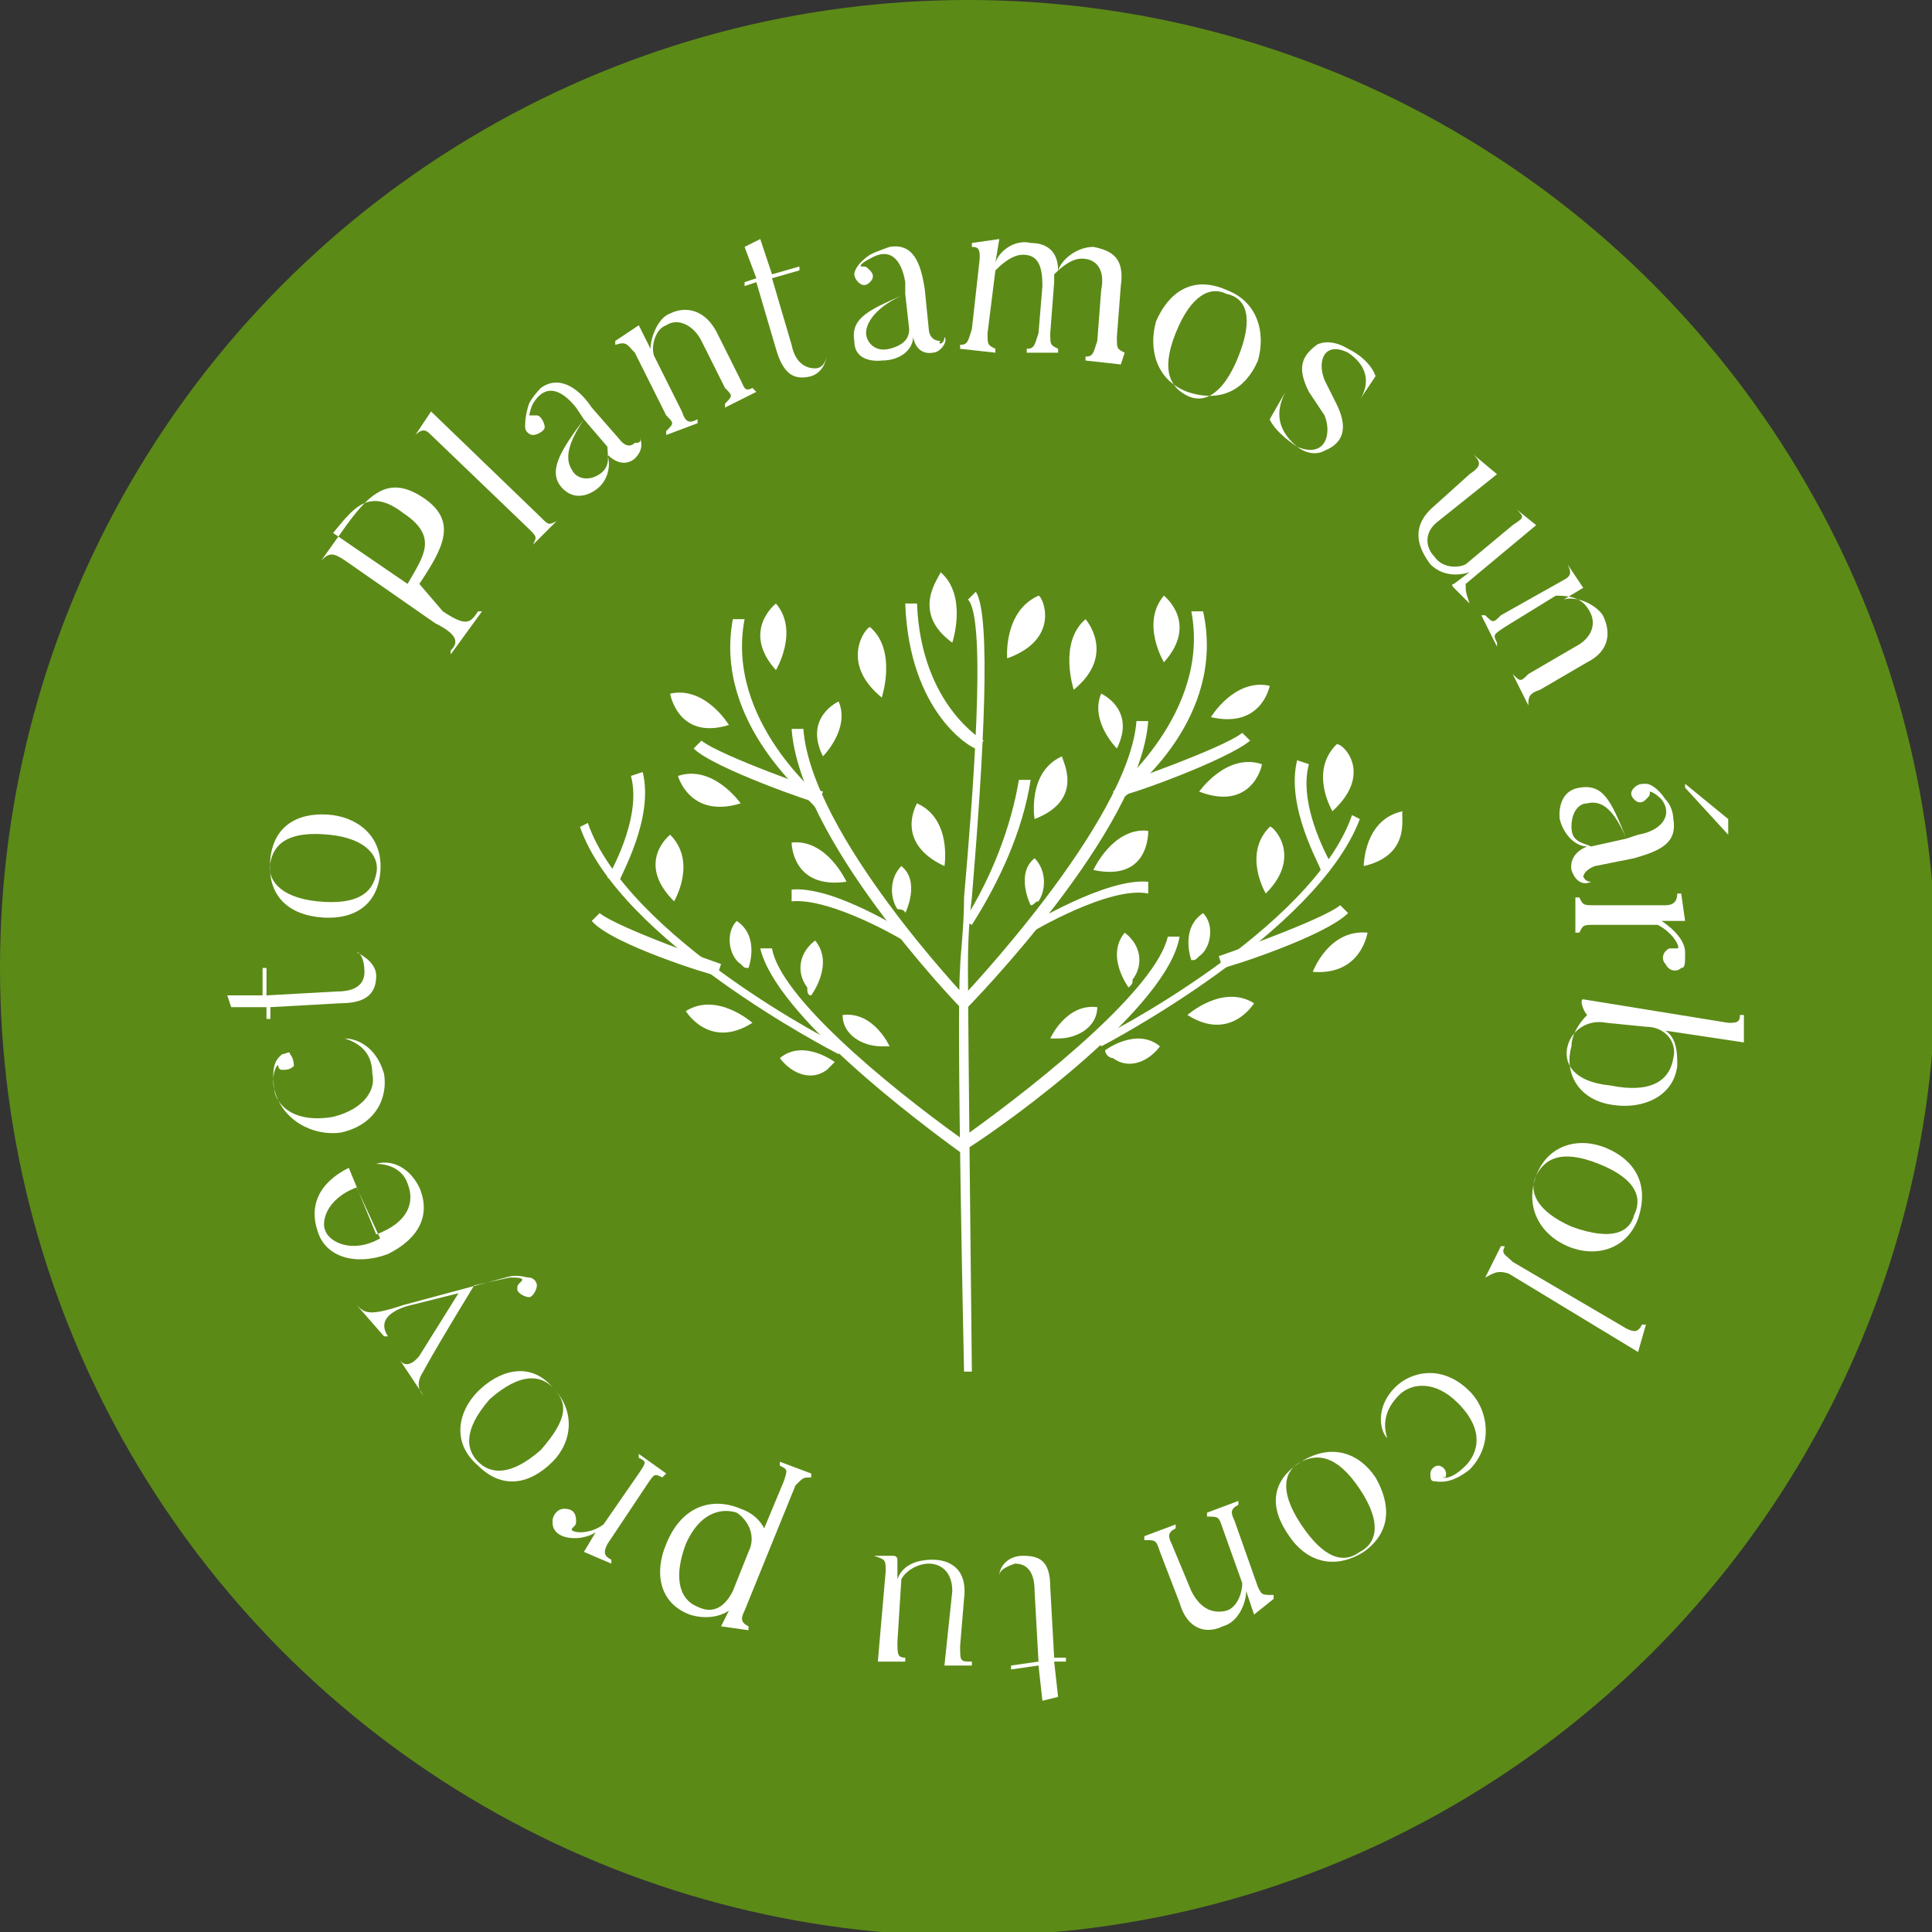 <?xml version="1.0" encoding="utf-8"?>
<!-- Generator: Adobe Illustrator 25.4.1, SVG Export Plug-In . SVG Version: 6.00 Build 0)  -->
<svg version="1.1" id="Capa_1" xmlns="http://www.w3.org/2000/svg" xmlns:xlink="http://www.w3.org/1999/xlink" width="62.706" height="62.706" x="0px" y="0px"
	 viewBox="0 0 49.3 49.3" style="enable-background:new 0 0 49.3 49.3;" xml:space="preserve">
<rect x="0" y="0" width="49.3" height="49.3" fill="#333333" stroke="none"/>
<style type="text/css">
	.st0{fill:#5C8A17;}
	.st1{fill:#FFFFFF;}
</style>
<circle class="st0" cx="24.7" cy="24.7" r="24.7"/>
<path id="Trazado_108_3_" class="st1" d="M24.6,35c0-0.1-0.2-9-0.1-10.3c0-0.3,0.1-1,0.1-1.8c0.2-2.3,0.6-7.1,0.1-7.6l0.2-0.2
	c0.4,0.6,0.2,4.2-0.1,7.8c-0.1,0.8-0.1,1.5-0.1,1.8c0,1.3,0.1,10.2,0.1,10.3H24.6z"/>
<path id="Trazado_109_3_" class="st1" d="M24.8,23.6l-0.2-0.1c0.7-1.1,1.2-2.4,1.4-3.6l0.3,0C26.1,21.2,25.5,22.5,24.8,23.6z"/>
<path id="Trazado_110_3_" class="st1" d="M24.7,29.3l-0.1-0.1l-0.1-0.1c0,0,0,0,0.1-0.1c2.1-1.5,4.9-3.8,5.2-5.1l0.3,0
	C29.8,25.7,25.8,28.6,24.7,29.3L24.7,29.3z"/>
<path id="Trazado_111_3_" class="st1" d="M24.6,25.8l-0.1-0.3c0,0,4.3-4.5,4.5-7.1l0.3,0C29.1,21.2,24.8,25.6,24.6,25.8z"/>
<path id="Trazado_112_3_" class="st1" d="M28.6,20.4l-0.2-0.2c0,0,2.5-2,2-4.6l0.3,0C31.3,18.3,28.9,20.2,28.6,20.4z"/>
<path id="Trazado_113_3_" class="st1" d="M28.6,20.3L28.6,20c0,0,2.6-0.9,3.1-1.3l0.2,0.2C31.3,19.4,28.8,20.3,28.6,20.3z"/>
<path id="Trazado_114_3_" class="st1" d="M26.3,23.8l-0.1-0.2c0.1,0,2-1.2,3.1-1.1h0l0,0.3h0C28.3,22.6,26.3,23.8,26.3,23.8z"/>
<path id="Trazado_115_3_" class="st1" d="M32.3,22.8c0,0-0.6-1,0.1-1.7C32.4,21,33.3,21.8,32.3,22.8z"/>
<path id="Trazado_116_3_" class="st1" d="M34,20.7c0,0-0.6-1,0.1-1.7C34.2,18.9,35.1,19.7,34,20.7z"/>
<path id="Trazado_117_3_" class="st1" d="M34.8,22.1c0,0,0-1.2,1-1.4C35.7,20.7,36.1,21.8,34.8,22.1z"/>
<path id="Trazado_118_3_" class="st1" d="M30.3,25.9c0,0,0.9-0.8,1.7-0.3C32,25.6,31.4,26.6,30.3,25.9z"/>
<path id="Trazado_119_3_" class="st1" d="M30.4,24.5c0,0-0.3-0.8,0.3-1.2c0.3,0.3,0.2,0.9-0.1,1.1C30.5,24.5,30.5,24.5,30.4,24.5z"
	/>
<path id="Trazado_120_3_" class="st1" d="M30.9,18.3c0,0,0.6-1,1.5-0.8C32.4,17.5,32.2,18.6,30.9,18.3z"/>
<path id="Trazado_121_3_" class="st1" d="M30.6,20.2c0,0,0.7-1,1.6-0.7C32.2,19.6,31.9,20.7,30.6,20.2z"/>
<path id="Trazado_122_3_" class="st1" d="M31.2,24.7l-0.1-0.3c0,0,2.6-0.9,3.1-1.3l0.2,0.2C33.8,23.9,31.3,24.7,31.2,24.7z"/>
<path id="Trazado_123_3_" class="st1" d="M33.5,24.8c0,0,0.4-1.1,1.4-1C34.9,23.7,34.8,24.9,33.5,24.8z"/>
<path id="Trazado_124_3_" class="st1" d="M29.7,16.9c0,0-0.6-1,0-1.7C29.7,15.2,30.6,15.9,29.7,16.9z"/>
<path id="Trazado_125_3_" class="st1" d="M26.4,20.9c0,0-0.2-1.2,0.7-1.6C27.1,19.4,27.7,20.4,26.4,20.9z"/>
<path id="Trazado_126_3_" class="st1" d="M28.8,25.2c0,0-0.6-0.8-0.1-1.4c0.4,0.3,0.5,0.8,0.2,1.2C28.9,25.1,28.9,25.1,28.8,25.2z"
	/>
<path id="Trazado_127_3_" class="st1" d="M28.2,26.8c0,0,0.8-0.6,1.4-0.1c-0.3,0.4-0.8,0.6-1.2,0.3C28.3,27,28.2,26.9,28.2,26.8z"/>
<path id="Trazado_128_3_" class="st1" d="M26.8,26.5c0,0,0.4-0.9,1.2-0.8c0,0.5-0.5,0.8-1,0.8C26.9,26.5,26.8,26.5,26.8,26.5z"/>
<path id="Trazado_129_3_" class="st1" d="M27.9,22.2c0,0,0.5-1.1,1.4-1C29.3,21.3,29.3,22.5,27.9,22.2z"/>
<path id="Trazado_130_3_" class="st1" d="M26.3,23.1c0,0-0.4-0.8,0.1-1.2c0.3,0.3,0.3,0.8,0.1,1.1C26.4,23,26.4,23.1,26.3,23.1z"/>
<path id="Trazado_131_3_" class="st1" d="M28.5,19.1c0,0-0.7-0.7-0.4-1.4C28.1,17.7,29,18.1,28.5,19.1z"/>
<path id="Trazado_132_3_" class="st1" d="M28.1,26.7L28,26.5c0.1,0,5.5-2.8,6.5-5.7l0.2,0.1C33.6,23.8,28.3,26.6,28.1,26.7z"/>
<path id="Trazado_134_3_" class="st1" d="M33.7,22.2c0-0.1-0.9-1.6-0.6-2.8l0.3,0.1c-0.3,1.1,0.6,2.6,0.6,2.6L33.7,22.2z"/>
<path id="Trazado_135_3_" class="st1" d="M24.5,29.4l0.1-0.1l0.1-0.1c0,0,0,0-0.1-0.1c-2.1-1.5-4.7-3.7-4.9-4.9l-0.3,0
	C19.8,25.9,23.4,28.6,24.5,29.4L24.5,29.4z"/>
<path id="Trazado_136_3_" class="st1" d="M24.5,25.7l0.2-0.2c0,0-4-4.2-4.2-6.9l-0.3,0C20.4,21.4,24.3,25.5,24.5,25.7z"/>
<path id="Trazado_137_3_" class="st1" d="M20.8,20.6l0.2-0.2c0,0-2.5-2-2-4.6l-0.3,0C18.2,18.5,20.7,20.4,20.8,20.6z"/>
<path id="Trazado_138_3_" class="st1" d="M20.9,20.5l0.1-0.3c0,0-2.6-0.9-3.1-1.3l-0.2,0.2C18.2,19.6,20.8,20.5,20.9,20.5z"/>
<path id="Trazado_139_3_" class="st1" d="M23.2,24.1l0-0.3c-0.1,0-1.9-1.2-3-1.1h0l0,0.3h0C21.2,22.9,23.1,24,23.2,24.1z"/>
<path id="Trazado_140_3_" class="st1" d="M17.2,23c0,0,0.6-1-0.1-1.7C17.1,21.3,16.2,22,17.2,23z"/>
<path id="Trazado_141_3_" class="st1" d="M19.2,26.1c0,0-0.9-0.8-1.7-0.3C17.5,25.8,18.1,26.8,19.2,26.1z"/>
<path id="Trazado_142_3_" class="st1" d="M19.1,24.7c0,0,0.3-0.8-0.3-1.2c-0.3,0.3-0.2,0.9,0.1,1.1C19,24.7,19,24.7,19.1,24.7z"/>
<path id="Trazado_143_3_" class="st1" d="M18.6,18.5c0,0-0.6-1-1.5-0.8C17.1,17.7,17.3,18.9,18.6,18.5z"/>
<path id="Trazado_144_3_" class="st1" d="M18.9,20.5c0,0-0.7-1-1.6-0.7C17.3,19.8,17.6,20.9,18.9,20.5z"/>
<path id="Trazado_145_3_" class="st1" d="M18.3,24.9l0.1-0.3c0,0-2.6-0.9-3.1-1.3l-0.2,0.2C15.6,24.1,18.2,24.9,18.3,24.9z"/>
<path id="Trazado_146_3_" class="st1" d="M19.8,17.1c0,0,0.6-1,0-1.7C19.8,15.4,18.9,16.1,19.8,17.1z"/>
<path id="Trazado_147_3_" class="st1" d="M24.1,22.1c0,0,0.2-1.2-0.7-1.6C23.4,20.5,22.8,21.5,24.1,22.1z"/>
<path id="Trazado_148_3_" class="st1" d="M20.7,25.4c0,0,0.6-0.8,0.1-1.4c-0.4,0.3-0.5,0.8-0.2,1.2C20.6,25.3,20.6,25.4,20.7,25.4z"
	/>
<path id="Trazado_149_3_" class="st1" d="M21.3,27.1c0,0-0.8-0.6-1.4-0.1c0.3,0.4,0.8,0.6,1.2,0.3C21.2,27.2,21.3,27.1,21.3,27.1z"
	/>
<path id="Trazado_150_3_" class="st1" d="M22.7,26.7c0,0-0.4-0.9-1.2-0.8c0,0.5,0.5,0.8,1,0.8C22.6,26.7,22.7,26.7,22.7,26.7z"/>
<path id="Trazado_151_3_" class="st1" d="M21.6,22.5c0,0-0.5-1.1-1.4-1C20.2,21.5,20.2,22.7,21.6,22.5z"/>
<path id="Trazado_152_3_" class="st1" d="M23.1,23.3c0,0,0.4-0.8-0.1-1.2c-0.3,0.3-0.3,0.8-0.1,1.1C23.1,23.2,23.1,23.3,23.1,23.3z"
	/>
<path id="Trazado_153_3_" class="st1" d="M21,19.3c0,0,0.7-0.7,0.4-1.4C21.4,17.9,20.5,18.3,21,19.3z"/>
<path id="Trazado_154_3_" class="st1" d="M21.4,26.9l0.1-0.2c-0.1,0-5.5-2.8-6.5-5.7l-0.2,0.1C15.8,24,21.2,26.8,21.4,26.9z"/>
<path id="Trazado_155_3_" class="st1" d="M15.8,22.5c0-0.1,0.9-1.6,0.6-2.8l-0.3,0.1c0.3,1.1-0.6,2.6-0.6,2.6L15.8,22.5z"/>
<path id="Trazado_156_3_" class="st1" d="M24.3,16.4c0,0,0.4-1.2-0.3-1.8C24,14.7,23.2,15.6,24.3,16.4z"/>
<path id="Trazado_157_3_" class="st1" d="M22.5,17.8c0,0,0.4-1.2-0.3-1.8C22.1,16,21.4,16.9,22.5,17.8z"/>
<path id="Trazado_158_3_" class="st1" d="M24.9,19.1c-0.1,0-1.7-0.9-1.8-3.7h0.3c0.1,2.6,1.7,3.5,1.7,3.5L24.9,19.1z"/>
<path id="Trazado_159_3_" class="st1" d="M25.7,16.8c0,0-0.1-1.2,0.8-1.6C26.6,15.2,27.1,16.3,25.7,16.8z"/>
<path id="Trazado_160_3_" class="st1" d="M27.4,17.6c0,0-0.4-1.2,0.3-1.8C27.7,15.8,28.5,16.7,27.4,17.6z"/>
<g>
	<g>
		<path class="st1" d="M11.3,15.6c0.6,0.4,0.7,0.3,0.9,0l0.1,0l-0.8,1.1l0-0.1c0.2-0.2,0.2-0.4-0.4-0.7l-2.3-1.6
			c-0.3-0.2-0.4-0.2-0.6,0l0,0l0.5-0.7c0.7-1,1.2-1.5,2.1-0.9c0.9,0.6,0.5,1.3-0.1,2.2l0,0L11.3,15.6z M10.4,14.9
			c0.4-0.7,0.8-1.2-0.1-1.8c-0.9-0.7-1.3-0.1-1.8,0.5l0,0L10.4,14.9L10.4,14.9z"/>
		<path class="st1" d="M14.2,13.3l-0.6,0.6l0,0c0.1-0.2,0.1-0.2-0.1-0.4L11,11.1c-0.1-0.1-0.2-0.2-0.4,0l0,0l0.4-0.6l2.8,2.7
			C14,13.4,14,13.4,14.2,13.3L14.2,13.3z"/>
		<path class="st1" d="M16.3,11.1L16.3,11.1c0.1,0.2,0.1,0.4-0.1,0.6c0,0-0.3,0.3-0.7-0.1c0.1,0.3,0,0.7-0.3,0.9
			c0,0-0.5,0.4-0.9-0.1c-0.3-0.4,0-0.9,0.6-1.7l-0.2-0.3c-0.4-0.5-0.8-0.6-1.1-0.1c-0.1,0.2-0.1,0.4-0.1,0.3c0.1,0,0.1,0,0.2,0
			c0.1,0,0.2,0.2,0.2,0.3c0,0.1-0.2,0.2-0.3,0.2c-0.1,0-0.2-0.1-0.2-0.2c0-0.1,0-0.3,0.1-0.6c0.1-0.2,0.3-0.4,0.3-0.4
			c0.4-0.3,0.9-0.1,1.3,0.5l0.7,0.8c0,0,0.2,0.3,0.4,0.1C16.3,11.3,16.4,11.3,16.3,11.1z M14.6,12c0.1,0.2,0.4,0.3,0.7,0.1
			c0.3-0.2,0.2-0.5,0.2-0.7l-0.6-0.7C14.5,11.3,14.4,11.7,14.6,12z"/>
		<path class="st1" d="M19.3,10l-0.8,0.4v-0.1c0.2-0.2,0.2-0.2,0-0.4l-0.6-1.2c-0.2-0.4-0.6-0.6-0.9-0.4c-0.3,0.1-0.4,0.6-0.3,0.8
			l0.7,1.4c0.1,0.3,0.2,0.3,0.4,0.2l0,0.1l-0.8,0.3l0-0.1c0.2-0.2,0.2-0.2,0-0.4L16.2,9C16,8.8,16,8.7,15.7,8.8l0-0.1l0.6-0.4
			l0.3,0.6c0-0.3,0.2-0.8,0.5-0.9c0.4-0.2,0.9-0.1,1.2,0.5l0.6,1.2C19,9.9,19,10,19.2,9.9L19.3,10z"/>
		<path class="st1" d="M21.1,9c0,0.2-0.1,0.5-0.4,0.6c-0.4,0.1-0.7,0-0.9-0.7l-0.5-1.7L19,7.3l0-0.1l0.3-0.1L19,6.3l0.4-0.2L19.7,7
			l0.7-0.2v0.1l-0.7,0.2l0.5,1.7c0.1,0.5,0.4,0.6,0.6,0.6C21,9.4,21.1,9.2,21.1,9L21.1,9z"/>
		<path class="st1" d="M24.1,8.6L24.1,8.6C24.2,8.7,24,9,23.8,9c0,0-0.4,0.1-0.5-0.4c0,0.3-0.3,0.6-0.8,0.6c0,0-0.7,0.1-0.7-0.5
			c-0.1-0.6,0.4-0.8,1.3-1.2l0-0.3c-0.1-0.6-0.4-0.9-0.9-0.6C22,6.7,21.9,6.8,22,6.8c0.1,0,0.1,0,0.2,0.1c0.1,0.1,0.1,0.2,0,0.3
			c-0.1,0.1-0.2,0.1-0.3,0c-0.1-0.1-0.1-0.2-0.1-0.2c0-0.1,0.1-0.3,0.4-0.5c0.2-0.1,0.5-0.2,0.5-0.2c0.6-0.1,0.8,0.4,0.9,1.1l0.1,1
			c0,0,0,0.3,0.3,0.3C23.9,8.8,24.1,8.8,24.1,8.6z M22.1,8.5c0,0.2,0.2,0.5,0.6,0.4s0.5-0.3,0.5-0.5l-0.1-0.9
			C22.4,7.8,22.1,8.2,22.1,8.5z"/>
		<path class="st1" d="M28.6,9.3l-0.9-0.1V9.1c0.2,0,0.2-0.1,0.3-0.4l0.1-1.3c0.1-0.5-0.1-0.8-0.5-0.8c-0.3,0-0.6,0.3-0.7,0.4
			c0,0.1,0,0.1,0,0.2l-0.1,1.3c0,0.3,0,0.3,0.2,0.4v0.1L26.2,9V8.9c0.2,0,0.2-0.1,0.3-0.4l0.1-1.2c0-0.5-0.1-0.8-0.5-0.8
			c-0.3,0-0.6,0.3-0.7,0.4l-0.2,1.6c0,0.3,0,0.3,0.2,0.4V9l-0.9-0.1V8.8c0.2,0,0.2-0.1,0.3-0.4l0.2-1.8c0-0.2,0-0.3-0.2-0.3V6.2
			l0.7-0.1l-0.1,0.6c0.1-0.3,0.5-0.6,0.9-0.5c0.4,0,0.7,0.2,0.7,0.7c0.1-0.3,0.5-0.6,0.9-0.6c0.5,0.1,0.8,0.3,0.7,1l-0.1,1.3
			c0,0.3,0,0.3,0.2,0.4L28.6,9.3z"/>
		<path class="st1" d="M30.3,10c-0.8-0.3-1-1.1-0.8-1.8c0.3-0.7,0.9-1.2,1.8-0.8c0.8,0.3,1,1.1,0.8,1.8C31.8,9.9,31.2,10.3,30.3,10z
			 M31.3,7.5c-0.4-0.2-0.9,0-1.3,1c-0.4,1-0.1,1.4,0.3,1.6c0.4,0.2,0.9,0,1.3-1S31.8,7.6,31.3,7.5z"/>
		<path class="st1" d="M33.1,11.4c-0.6-0.4-0.7-0.7-0.7-0.7l0.4-0.7l0,0C32.6,10.4,32.5,10.9,33.1,11.4c0.7,0.3,0.9-0.3,0.7-0.8
			L33.4,10c-0.3-0.6-0.2-0.9,0.2-1.2c0,0,0.3-0.2,0.8,0.1c0.6,0.3,0.7,0.7,0.7,0.7l-0.4,0.6l0,0c0.2-0.3,0.3-0.8-0.3-1.2
			c-0.6-0.3-0.8,0.2-0.6,0.7l0.3,0.6c0.3,0.6,0.2,1-0.3,1.2C33.8,11.5,33.5,11.7,33.1,11.4z"/>
		<path class="st1" d="M37.5,15.4L37.1,15c-0.1-0.1,0-0.1,0-0.1l0.4-0.3c-0.3,0.1-0.7,0.1-1-0.2C36.2,14,36,13.5,36.5,13l1-0.9
			c0.3-0.2,0.3-0.3,0.1-0.5l0,0l0.6,0.5l-1.5,1.2c-0.4,0.3-0.3,0.7-0.1,0.9c0.2,0.3,0.6,0.3,0.8,0.2l1.2-1c0.3-0.2,0.3-0.2,0.1-0.4
			l0,0l0.5,0.4l-1.8,1.5C37.4,15.1,37.4,15.1,37.5,15.4L37.5,15.4z"/>
		<path class="st1" d="M39,18l-0.4-0.8l0,0c0.2,0.2,0.2,0.2,0.4,0l1.2-0.7c0.4-0.2,0.6-0.6,0.3-1c-0.2-0.3-0.6-0.3-0.8-0.3L38.4,16
			c-0.3,0.2-0.3,0.2-0.2,0.4l0,0.1l-0.4-0.8l0.1,0c0.2,0.2,0.2,0.2,0.4,0l1.6-0.9c0.2-0.1,0.2-0.2,0.1-0.4l0,0l0.4,0.6l-0.5,0.3
			c0.3-0.1,0.8,0.1,1,0.4c0.2,0.4,0.2,0.9-0.4,1.2l-1.2,0.7C39,17.7,39,17.8,39,18L39,18z"/>
		<path class="st1" d="M40.6,22.5L40.6,22.5c-0.2,0.1-0.4,0-0.5-0.3c0,0-0.1-0.4,0.4-0.6c-0.3,0-0.6-0.3-0.7-0.7
			c0,0-0.1-0.7,0.5-0.8c0.6-0.1,0.8,0.3,1.2,1.3l0.3-0.1c0.6-0.1,0.9-0.5,0.6-0.9c-0.2-0.2-0.3-0.2-0.3-0.2c0,0.1,0,0.1-0.1,0.2
			c-0.1,0.1-0.2,0.1-0.3,0c-0.1-0.1-0.1-0.2,0-0.3C41.8,20,41.9,20,42,20c0.1,0,0.3,0.1,0.5,0.4c0.2,0.2,0.2,0.5,0.2,0.5
			c0.1,0.6-0.3,0.8-1,1l-1,0.2c0,0-0.3,0.1-0.3,0.3C40.4,22.3,40.4,22.5,40.6,22.5z M40.5,20.5c-0.2,0-0.4,0.2-0.4,0.6
			s0.3,0.4,0.5,0.5l0.9-0.2C41.2,20.7,40.9,20.4,40.5,20.5z M44.1,20.9l0,0.4L43,20.1l0-0.1L44.1,20.9z"/>
		<path class="st1" d="M42.9,24.7c-0.1,0.1-0.3,0.1-0.4-0.1c-0.1-0.1-0.1-0.3,0.1-0.4c0.1,0,0.1,0,0.2,0c0.1,0-0.1-0.4-0.5-0.6
			l-1.6,0c-0.3,0-0.3,0-0.4,0.2h-0.1l0-0.9h0.1c0.1,0.2,0.1,0.2,0.4,0.2l1.8,0c0.2,0,0.3-0.1,0.3-0.3h0.1l0.1,0.7h-0.6
			c0.3,0.2,0.6,0.5,0.6,0.8C43,24.6,43,24.7,42.9,24.7z"/>
		<path class="st1" d="M40.1,26.7c0-0.3,0.2-0.6,0.4-0.8c-0.1-0.1-0.2-0.4-0.1-0.4l3.7,0.6c0.2,0,0.3,0,0.3-0.2h0.1l0,0.7l-2-0.3
			c0.3,0.2,0.3,0.6,0.3,0.9c-0.1,0.8-0.9,1.1-1.6,1C40.3,28.1,39.9,27.4,40.1,26.7z M42.7,27c0.1-0.4-0.2-0.8-0.7-0.8l-1-0.1
			c-0.5-0.1-0.9,0.2-1,0.6c-0.1,0.4,0.1,0.9,1.1,1C42.1,27.9,42.6,27.6,42.7,27z"/>
		<path class="st1" d="M39.2,30c0.3-0.8,1.1-1,1.8-0.7s1.1,0.9,0.8,1.8c-0.3,0.8-1.1,1-1.8,0.7C39.3,31.5,38.9,30.8,39.2,30z
			 M41.7,31c0.2-0.4,0.1-0.9-0.9-1.3c-1-0.4-1.4-0.1-1.6,0.3c-0.2,0.4,0,0.9,0.9,1.3C41.2,31.7,41.6,31.4,41.7,31z"/>
		<path class="st1" d="M37.9,32.6l0.4-0.8l0.1,0c-0.1,0.2,0,0.2,0.2,0.4l2.9,1.7c0.2,0.1,0.3,0.1,0.4-0.1l0.1,0l-0.2,0.7l-3.3-2
			C38.2,32.4,38.1,32.5,37.9,32.6L37.9,32.6z"/>
		<path class="st1" d="M35.4,36.7c-0.2-0.2-0.3-0.8,0.2-1.3c0.4-0.4,1.2-0.6,1.9,0.1c0.5,0.5,0.6,1.4,0,2c-0.5,0.4-0.8,0.3-0.9,0.3
			c-0.1,0-0.1-0.1-0.1-0.2s0.1-0.2,0.2-0.2c0.1,0,0.2,0.1,0.2,0.2c0,0.1,0,0.1-0.1,0.1c0,0,0.2,0.1,0.6-0.3c0.2-0.2,0.6-0.8-0.2-1.6
			c-0.6-0.6-1.2-0.5-1.5-0.2C35.3,36,35.3,36.4,35.4,36.7L35.4,36.7z"/>
		<path class="st1" d="M33.2,37.3c0.8-0.5,1.5-0.2,1.9,0.4c0.4,0.7,0.4,1.4-0.3,1.9c-0.8,0.5-1.5,0.2-1.9-0.4
			C32.4,38.5,32.4,37.8,33.2,37.3z M34.7,39.6c0.4-0.2,0.6-0.7,0-1.6c-0.6-0.9-1.1-0.9-1.5-0.7c-0.4,0.2-0.6,0.7,0,1.6
			C33.8,39.8,34.3,39.9,34.7,39.6z"/>
		<path class="st1" d="M29.2,39.2l0.8-0.3l0,0.1c-0.2,0.1-0.2,0.2-0.1,0.4l0.5,1.2c0.2,0.4,0.5,0.6,0.9,0.5c0.3-0.1,0.4-0.5,0.4-0.7
			L31.2,39c-0.1-0.3-0.1-0.3-0.4-0.3l0-0.1l0.8-0.3l0,0.1c-0.2,0.1-0.2,0.2-0.1,0.4l0.6,1.7c0.1,0.2,0.1,0.2,0.4,0.2l0,0.1L32,41.2
			l-0.2-0.6c0,0.3-0.2,0.8-0.6,0.9c-0.4,0.2-0.9,0.1-1.1-0.6l-0.5-1.3c-0.1-0.3-0.1-0.3-0.4-0.3L29.2,39.2z"/>
		<path class="st1" d="M25.5,40.2c0-0.2,0.2-0.5,0.6-0.5c0.4,0,0.7,0.1,0.7,0.8l0.1,1.8l0.3,0v0.1l-0.3,0l0.1,0.9l-0.4,0.1l-0.1-0.9
			l-0.7,0.1v-0.1l0.7-0.1l-0.1-1.8c0-0.5-0.2-0.7-0.5-0.7C25.6,40,25.5,40.1,25.5,40.2L25.5,40.2z"/>
		<path class="st1" d="M22.2,39.7l0.6,0c0.1,0,0.1,0.1,0.1,0.1l0,0.5c0.1-0.3,0.4-0.5,0.9-0.5c0.4,0,0.9,0.2,0.8,1L24.5,42
			c0,0.4,0,0.4,0.3,0.4v0.1l-0.7,0l0.2-1.9c0-0.5-0.3-0.7-0.6-0.7s-0.6,0.2-0.7,0.4l-0.1,1.6c0,0.3,0,0.4,0.2,0.4v0.1l-0.7,0
			l0.2-2.3c0-0.3,0-0.3-0.3-0.4L22.2,39.7z"/>
		<path class="st1" d="M18.9,38.5c0.3,0.1,0.5,0.3,0.6,0.5l0.5-1.2c0.1-0.3,0.1-0.3-0.1-0.4l0-0.1l0.8,0.3l0,0.1
			c-0.2,0-0.2,0-0.4,0.2L19,41.1c-0.1,0.2-0.1,0.3,0.1,0.4l0,0.1l-0.7-0.1l0.2-0.4c-0.3,0.2-0.7,0.2-1,0.1c-0.8-0.3-0.9-1.1-0.6-1.8
			C17.4,38.4,18.2,38.2,18.9,38.5z M17.8,41c0.4,0.2,0.7,0,0.9-0.4l0.4-1c0.2-0.4,0-0.8-0.3-1c-0.3-0.1-0.9-0.1-1.3,0.8
			C17.2,40.2,17.3,40.8,17.8,41z"/>
		<path class="st1" d="M14.1,38.8c0-0.1,0.1-0.3,0.3-0.3s0.3,0.1,0.3,0.3c0,0.1,0,0.1-0.1,0.2c-0.1,0.1,0.4,0.2,0.8-0.1l0.9-1.3
			c0.2-0.3,0.2-0.3,0-0.4l0-0.1l0.7,0.5l-0.1,0.1c-0.2-0.1-0.2-0.1-0.4,0.2l-1,1.5c-0.1,0.2-0.1,0.3,0.1,0.4l0,0.1l-0.7-0.3l0.3-0.5
			c-0.3,0.2-0.8,0.2-1,0C14.1,39,14.1,38.9,14.1,38.8z"/>
		<path class="st1" d="M14.1,35.4c0.6,0.6,0.5,1.4,0,1.9c-0.6,0.6-1.3,0.7-1.9,0.1c-0.7-0.6-0.5-1.4,0-1.9S13.5,34.7,14.1,35.4z
			 M12.2,37.3c0.3,0.3,0.8,0.4,1.6-0.3c0.7-0.8,0.7-1.2,0.3-1.6c-0.3-0.3-0.8-0.4-1.6,0.3C11.8,36.5,11.9,37,12.2,37.3z"/>
		<path class="st1" d="M9.1,33.3L9.1,33.3c0.2,0.2,0.3,0.3,1.2,0l2.6-0.7c0.3-0.1,0.5,0,0.6,0c0.1,0,0.2,0.1,0.2,0.2
			c0,0.1-0.1,0.3-0.2,0.3c-0.1,0-0.3-0.1-0.3-0.2c0-0.1,0-0.1,0.1-0.2c0.1-0.1-0.1-0.1-0.3-0.1l-0.9,0.2c-1.1,1.8-1.3,2.2-1.3,2.2
			c-0.2,0.3-0.1,0.5,0,0.6l0,0l-0.6-0.9l0,0c0.2,0.3,0.5-0.1,0.5-0.1l1-1.6l-1.2,0.3c0,0-1,0.2-0.6,0.8l-0.1,0L9.1,33.3z"/>
		<path class="st1" d="M9.6,29.7c0.3-0.1,0.8,0,1.1,0.6c0.3,0.7,0,1.3-0.8,1.7c-0.8,0.3-1.6,0.1-1.8-0.6c-0.2-0.6,0-1.2,0.8-1.6
			l0.7,1.7c0.8-0.3,1-0.8,0.8-1.3C10.3,29.9,10,29.7,9.6,29.7L9.6,29.7z M9.1,30.3c-0.8,0.3-0.9,0.9-0.8,1.1
			c0.1,0.3,0.7,0.6,1.4,0.2L9.1,30.3z"/>
		<path class="st1" d="M8.8,26.5c0.3,0,0.8,0.2,1,0.9c0.1,0.6-0.2,1.3-1.1,1.5C8,29,7.2,28.6,7,27.8c-0.1-0.7,0.1-0.8,0.2-0.9
			c0.1,0,0.2-0.1,0.2,0c0.1,0.1,0.1,0.3,0.1,0.3c-0.1,0.1-0.2,0.1-0.3,0.1c-0.1,0-0.1-0.1-0.1-0.1c0-0.1-0.2,0.2-0.1,0.6
			c0,0.2,0.3,0.9,1.5,0.7c0.8-0.2,1.1-0.7,1-1.1C9.5,26.8,9.1,26.6,8.8,26.5L8.8,26.5z"/>
		<path class="st1" d="M9.1,24.3c0.2,0.1,0.5,0.3,0.5,0.6c0,0.4-0.2,0.7-0.9,0.7l-1.8,0.1v0.3H6.8v-0.3l-0.9,0l-0.1-0.3l0.9,0l0-0.7
			h0.1l0,0.7l1.8-0.1c0.5,0,0.7-0.2,0.7-0.5C9.3,24.5,9.2,24.3,9.1,24.3L9.1,24.3z"/>
		<path class="st1" d="M9.7,22.3c-0.1,0.9-0.8,1.2-1.6,1.1c-0.8-0.1-1.3-0.6-1.2-1.5c0.1-0.9,0.8-1.2,1.6-1.1
			C9.2,20.9,9.8,21.4,9.7,22.3z M6.9,22c-0.1,0.4,0.2,0.9,1.2,1c1,0.1,1.4-0.2,1.5-0.7c0.1-0.4-0.2-0.9-1.2-1S7,21.5,6.9,22z"/>
	</g>
</g>
</svg>
